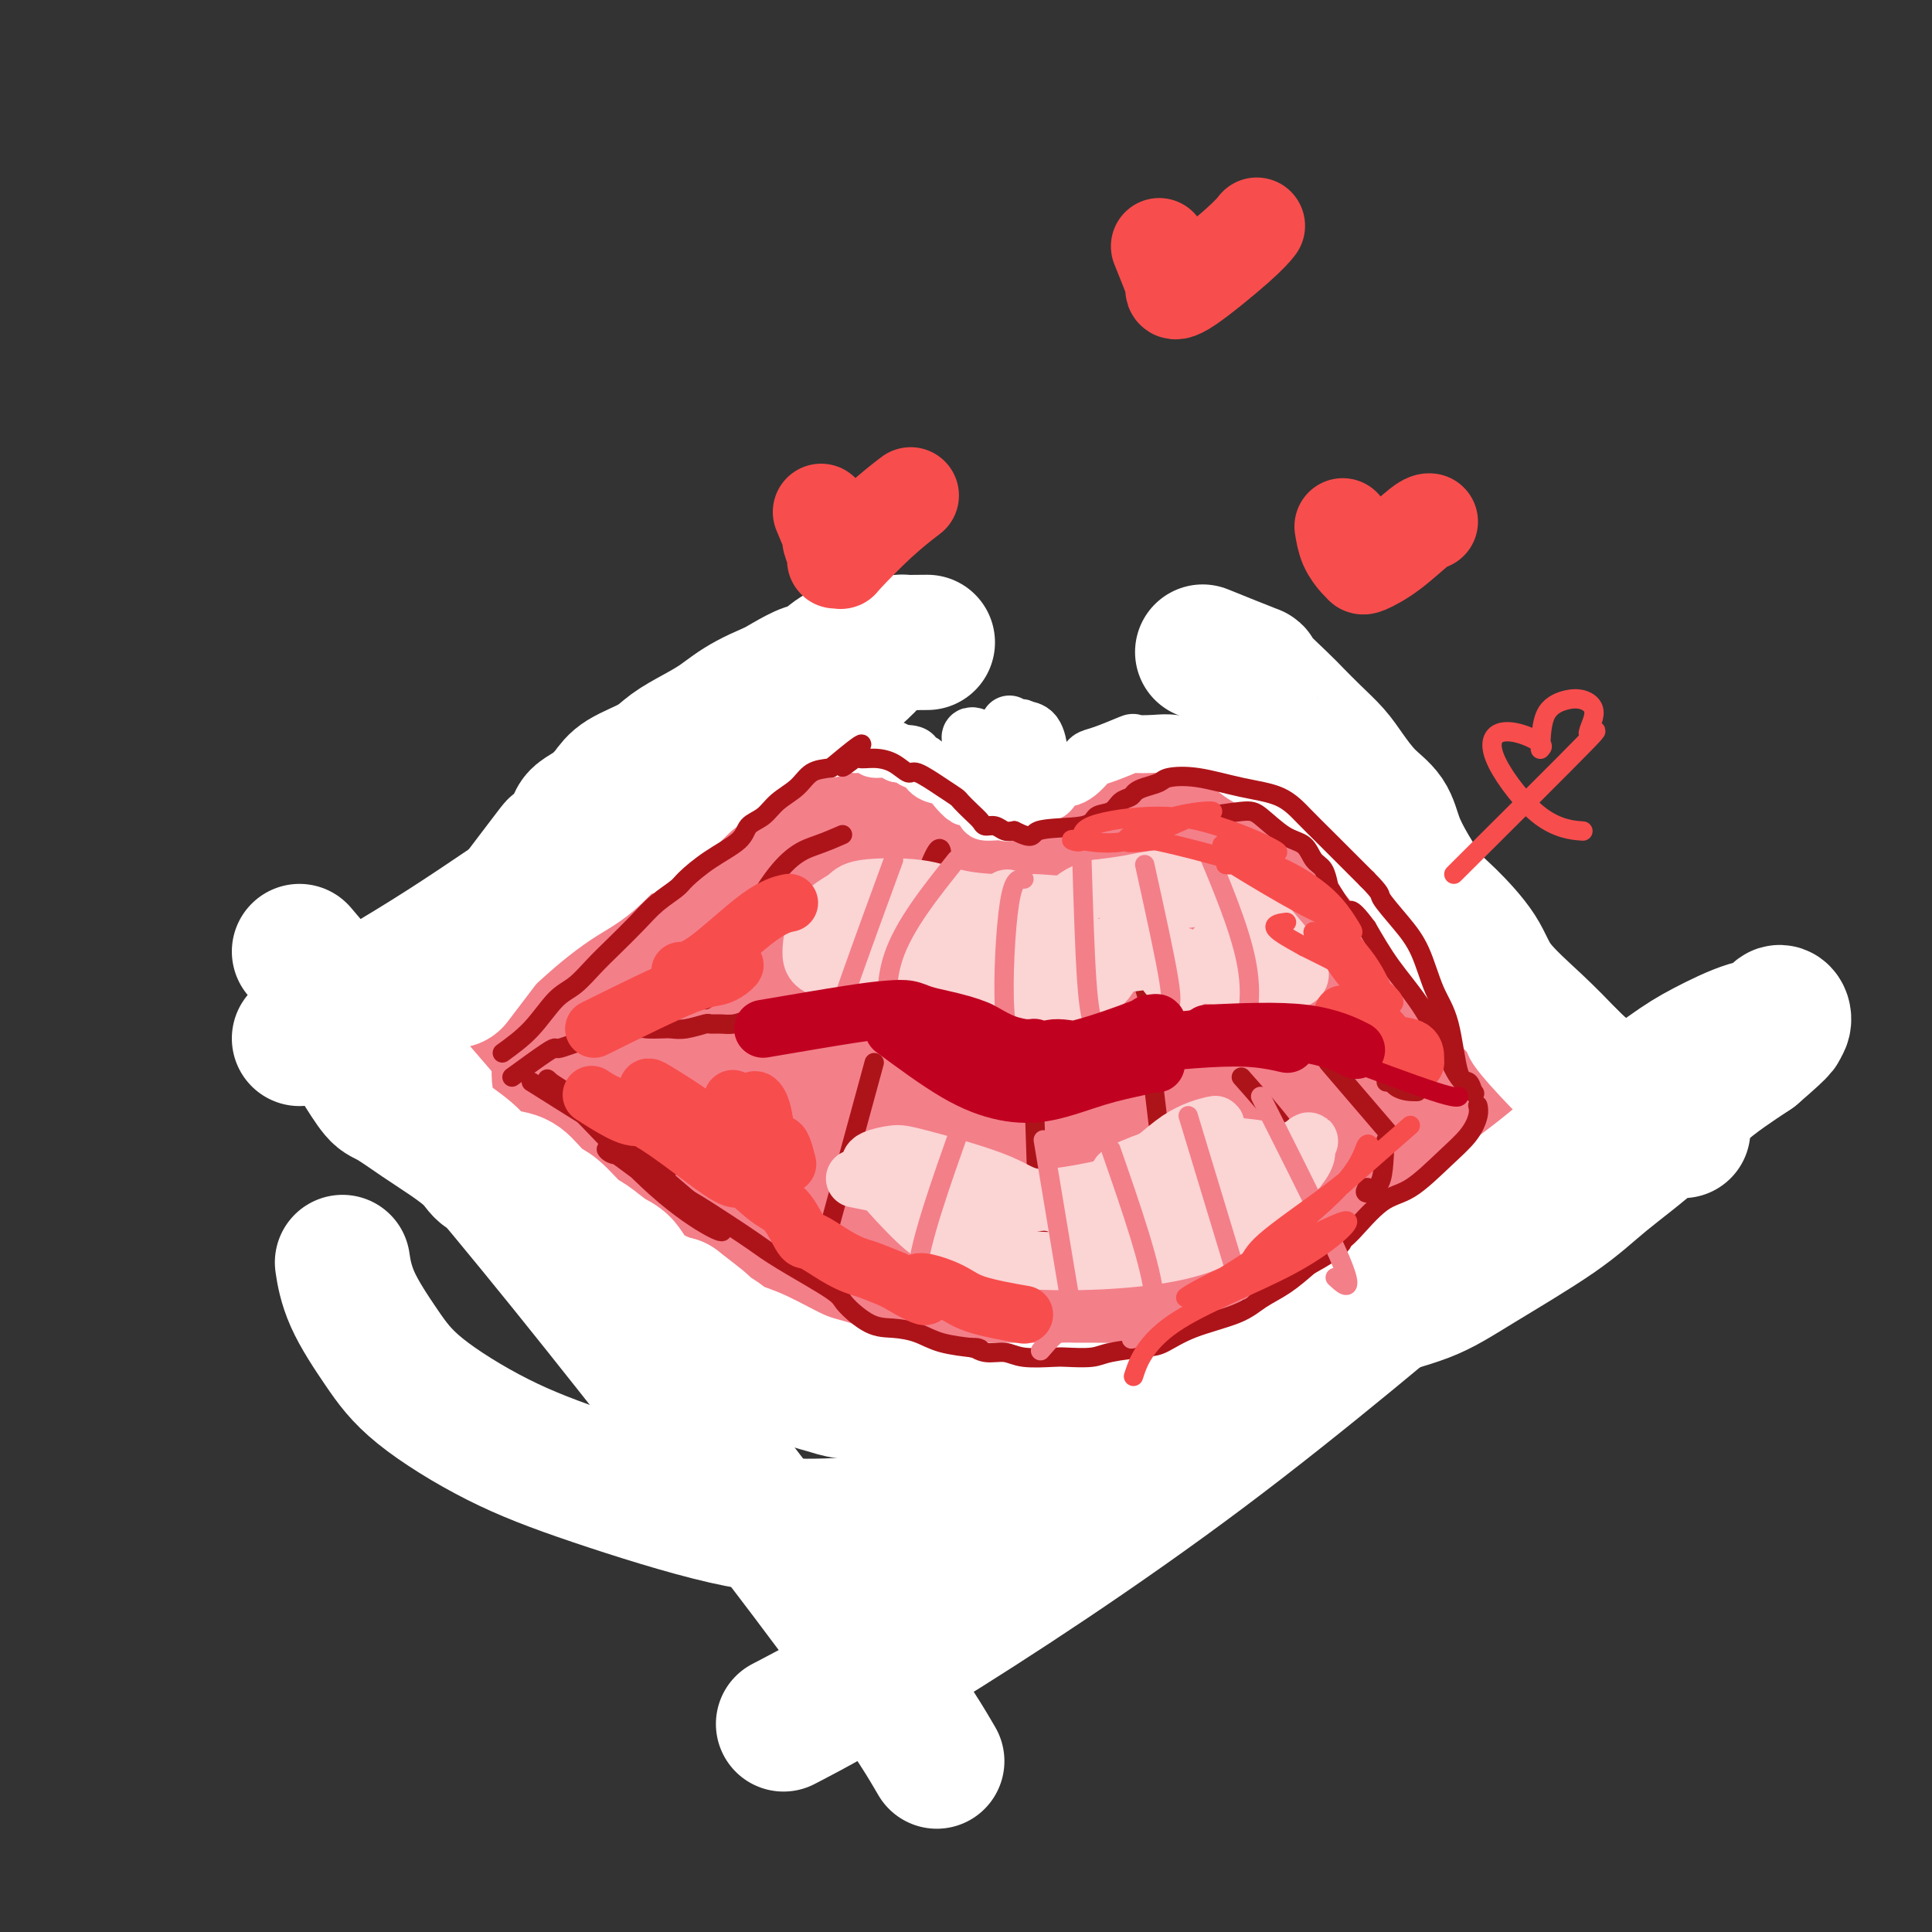<svg viewBox='0 0 400 400' version='1.1' xmlns='http://www.w3.org/2000/svg' xmlns:xlink='http://www.w3.org/1999/xlink'><rect x="0" y="0" width="400" height="400" fill="#333333" stroke="none"/><g fill='none' stroke='rgb(243,127,137)' stroke-width='28' stroke-linecap='round' stroke-linejoin='round'><path d='M103,210c4.076,-2.213 8.151,-4.426 12,-7c3.849,-2.574 7.470,-5.510 11,-8c3.530,-2.490 6.968,-4.534 10,-6c3.032,-1.466 5.657,-2.353 9,-4c3.343,-1.647 7.404,-4.053 11,-6c3.596,-1.947 6.727,-3.436 10,-5c3.273,-1.564 6.690,-3.205 9,-4c2.310,-0.795 3.515,-0.746 5,-1c1.485,-0.254 3.251,-0.811 4,-1c0.749,-0.189 0.480,-0.008 1,0c0.520,0.008 1.827,-0.155 3,0c1.173,0.155 2.212,0.630 3,1c0.788,0.370 1.325,0.635 2,1c0.675,0.365 1.490,0.829 2,1c0.510,0.171 0.717,0.049 1,0c0.283,-0.049 0.641,-0.024 1,0'/><path d='M197,171c1.341,0.639 0.194,0.737 0,1c-0.194,0.263 0.564,0.693 1,1c0.436,0.307 0.550,0.492 1,1c0.450,0.508 1.237,1.338 2,2c0.763,0.662 1.500,1.154 2,2c0.500,0.846 0.761,2.045 1,3c0.239,0.955 0.456,1.667 1,2c0.544,0.333 1.414,0.286 2,1c0.586,0.714 0.886,2.189 1,3c0.114,0.811 0.041,0.960 0,1c-0.041,0.040 -0.049,-0.028 0,0c0.049,0.028 0.157,0.151 1,0c0.843,-0.151 2.422,-0.575 4,-1'/><path d='M213,187c1.486,-0.561 2.700,-1.964 4,-3c1.300,-1.036 2.686,-1.706 4,-2c1.314,-0.294 2.557,-0.212 4,-1c1.443,-0.788 3.085,-2.447 4,-3c0.915,-0.553 1.104,-0.001 2,0c0.896,0.001 2.499,-0.550 4,-1c1.501,-0.450 2.901,-0.801 4,-1c1.099,-0.199 1.898,-0.247 4,0c2.102,0.247 5.506,0.789 8,1c2.494,0.211 4.077,0.090 6,1c1.923,0.910 4.187,2.851 6,4c1.813,1.149 3.176,1.507 5,3c1.824,1.493 4.107,4.122 6,6c1.893,1.878 3.394,3.006 5,5c1.606,1.994 3.316,4.856 5,7c1.684,2.144 3.342,3.572 5,5'/><path d='M289,208c5.356,5.378 2.746,3.824 3,5c0.254,1.176 3.374,5.082 5,7c1.626,1.918 1.760,1.846 2,2c0.240,0.154 0.586,0.532 1,1c0.414,0.468 0.894,1.026 1,1c0.106,-0.026 -0.164,-0.637 -1,-1c-0.836,-0.363 -2.238,-0.478 -4,-1c-1.762,-0.522 -3.885,-1.452 -6,-2c-2.115,-0.548 -4.220,-0.714 -7,-1c-2.780,-0.286 -6.233,-0.693 -9,-1c-2.767,-0.307 -4.849,-0.516 -8,-1c-3.151,-0.484 -7.370,-1.243 -11,-2c-3.630,-0.757 -6.670,-1.511 -11,-2c-4.330,-0.489 -9.952,-0.711 -14,-1c-4.048,-0.289 -6.524,-0.644 -9,-1'/><path d='M221,211c-14.874,-2.246 -12.059,-1.362 -13,-1c-0.941,0.362 -5.638,0.202 -10,0c-4.362,-0.202 -8.389,-0.448 -14,0c-5.611,0.448 -12.807,1.588 -18,2c-5.193,0.412 -8.382,0.094 -14,1c-5.618,0.906 -13.666,3.035 -19,4c-5.334,0.965 -7.955,0.766 -10,1c-2.045,0.234 -3.514,0.902 -4,1c-0.486,0.098 0.010,-0.372 0,-1c-0.010,-0.628 -0.525,-1.413 1,-3c1.525,-1.587 5.090,-3.976 9,-6c3.910,-2.024 8.164,-3.683 12,-5c3.836,-1.317 7.255,-2.291 11,-3c3.745,-0.709 7.816,-1.152 13,-2c5.184,-0.848 11.481,-2.099 16,-3c4.519,-0.901 7.259,-1.450 10,-2'/><path d='M191,194c9.710,-1.531 8.986,-0.360 10,0c1.014,0.360 3.766,-0.091 7,0c3.234,0.091 6.951,0.722 10,1c3.049,0.278 5.430,0.201 8,1c2.570,0.799 5.329,2.475 9,4c3.671,1.525 8.253,2.901 12,4c3.747,1.099 6.660,1.922 9,3c2.340,1.078 4.109,2.412 5,3c0.891,0.588 0.906,0.432 1,0c0.094,-0.432 0.269,-1.139 -1,-2c-1.269,-0.861 -3.980,-1.875 -8,-4c-4.020,-2.125 -9.348,-5.362 -15,-7c-5.652,-1.638 -11.628,-1.676 -18,-2c-6.372,-0.324 -13.139,-0.933 -22,-1c-8.861,-0.067 -19.818,0.410 -29,2c-9.182,1.590 -16.591,4.295 -24,7'/><path d='M145,203c-6.840,1.857 -11.939,3.001 -16,4c-4.061,0.999 -7.085,1.853 -10,3c-2.915,1.147 -5.720,2.586 -7,3c-1.280,0.414 -1.034,-0.198 -2,0c-0.966,0.198 -3.145,1.205 -4,2c-0.855,0.795 -0.385,1.377 -1,2c-0.615,0.623 -2.314,1.285 -4,2c-1.686,0.715 -3.361,1.481 -4,2c-0.639,0.519 -0.244,0.791 0,1c0.244,0.209 0.338,0.354 1,1c0.662,0.646 1.893,1.792 3,3c1.107,1.208 2.091,2.478 4,4c1.909,1.522 4.745,3.294 7,5c2.255,1.706 3.930,3.344 7,5c3.070,1.656 7.535,3.328 12,5'/><path d='M131,245c4.896,2.314 11.135,5.600 16,8c4.865,2.400 8.357,3.915 15,6c6.643,2.085 16.436,4.739 24,6c7.564,1.261 12.897,1.129 23,1c10.103,-0.129 24.975,-0.256 37,-2c12.025,-1.744 21.203,-5.105 30,-9c8.797,-3.895 17.211,-8.325 21,-10c3.789,-1.675 2.951,-0.596 2,-1c-0.951,-0.404 -2.015,-2.292 -9,-3c-6.985,-0.708 -19.892,-0.237 -30,0c-10.108,0.237 -17.419,0.239 -30,0c-12.581,-0.239 -30.432,-0.719 -43,-2c-12.568,-1.281 -19.853,-3.364 -28,-6c-8.147,-2.636 -17.155,-5.825 -22,-7c-4.845,-1.175 -5.527,-0.336 -5,0c0.527,0.336 2.264,0.168 4,0'/><path d='M136,226c3.564,0.734 10.474,2.570 19,4c8.526,1.430 18.669,2.455 33,3c14.331,0.545 32.849,0.609 45,0c12.151,-0.609 17.936,-1.893 21,-2c3.064,-0.107 3.409,0.962 0,0c-3.409,-0.962 -10.570,-3.957 -19,-5c-8.430,-1.043 -18.128,-0.136 -27,0c-8.872,0.136 -16.918,-0.501 -23,-1c-6.082,-0.499 -10.201,-0.861 -12,-1c-1.799,-0.139 -1.280,-0.055 -1,0c0.280,0.055 0.321,0.081 0,0c-0.321,-0.081 -1.004,-0.269 -4,0c-2.996,0.269 -8.307,0.996 -12,2c-3.693,1.004 -5.770,2.287 -8,3c-2.230,0.713 -4.615,0.857 -7,1'/><path d='M141,230c-5.722,0.940 -4.025,0.290 -5,0c-0.975,-0.290 -4.620,-0.220 -7,0c-2.380,0.220 -3.493,0.591 -5,0c-1.507,-0.591 -3.407,-2.144 -5,-3c-1.593,-0.856 -2.879,-1.014 -4,-1c-1.121,0.014 -2.077,0.199 -3,0c-0.923,-0.199 -1.814,-0.781 -2,-1c-0.186,-0.219 0.333,-0.073 0,0c-0.333,0.073 -1.518,0.074 -2,0c-0.482,-0.074 -0.262,-0.223 0,1c0.262,1.223 0.566,3.817 2,7c1.434,3.183 3.997,6.955 6,10c2.003,3.045 3.444,5.363 7,8c3.556,2.637 9.227,5.595 13,8c3.773,2.405 5.650,4.259 10,6c4.350,1.741 11.175,3.371 18,5'/><path d='M164,270c6.075,1.242 12.264,1.849 18,2c5.736,0.151 11.019,-0.152 16,0c4.981,0.152 9.659,0.761 16,0c6.341,-0.761 14.343,-2.890 20,-4c5.657,-1.110 8.968,-1.201 13,-2c4.032,-0.799 8.783,-2.304 14,-4c5.217,-1.696 10.898,-3.581 15,-6c4.102,-2.419 6.626,-5.371 9,-7c2.374,-1.629 4.599,-1.936 6,-3c1.401,-1.064 1.979,-2.884 3,-4c1.021,-1.116 2.486,-1.528 3,-2c0.514,-0.472 0.076,-1.003 1,-2c0.924,-0.997 3.210,-2.461 3,-3c-0.210,-0.539 -2.917,-0.154 -4,0c-1.083,0.154 -0.541,0.077 0,0'/></g>
<g fill='none' stroke='rgb(255,255,255)' stroke-width='28' stroke-linecap='round' stroke-linejoin='round'><path d='M351,227c-13.712,8.612 -27.425,17.223 -34,21c-6.575,3.777 -6.013,2.719 -16,11c-9.987,8.281 -30.522,25.900 -52,42c-21.478,16.100 -43.898,30.681 -59,40c-15.102,9.319 -22.886,13.377 -26,15c-3.114,1.623 -1.557,0.812 0,0'/><path d='M62,197c4.955,5.844 9.911,11.687 18,21c8.089,9.313 19.313,22.094 37,44c17.687,21.906 41.839,52.936 56,72c14.161,19.064 18.332,26.161 20,29c1.668,2.839 0.834,1.419 0,0'/><path d='M62,215c1.000,-0.966 2.001,-1.933 7,-5c4.999,-3.067 13.998,-8.235 23,-14c9.002,-5.765 18.008,-12.126 27,-18c8.992,-5.874 17.972,-11.259 27,-17c9.028,-5.741 18.106,-11.837 24,-16c5.894,-4.163 8.605,-6.394 10,-8c1.395,-1.606 1.473,-2.586 1,-2c-0.473,0.586 -1.499,2.740 -3,4c-1.501,1.260 -3.479,1.627 -5,2c-1.521,0.373 -2.587,0.752 -4,1c-1.413,0.248 -3.172,0.365 -5,1c-1.828,0.635 -3.723,1.786 -6,3c-2.277,1.214 -4.936,2.490 -6,3c-1.064,0.510 -0.532,0.255 0,0'/></g>
<g fill='none' stroke='rgb(243,127,137)' stroke-width='28' stroke-linecap='round' stroke-linejoin='round'><path d='M119,217c-1.939,1.781 -3.879,3.562 -3,7c0.879,3.438 4.575,8.534 7,12c2.425,3.466 3.579,5.303 6,8c2.421,2.697 6.110,6.253 9,9c2.890,2.747 4.983,4.684 7,6c2.017,1.316 3.960,2.009 7,3c3.040,0.991 7.178,2.279 11,3c3.822,0.721 7.330,0.874 11,1c3.670,0.126 7.504,0.226 11,0c3.496,-0.226 6.656,-0.776 10,-1c3.344,-0.224 6.873,-0.120 10,0c3.127,0.120 5.852,0.256 8,0c2.148,-0.256 3.720,-0.904 6,-1c2.280,-0.096 5.268,0.359 7,0c1.732,-0.359 2.209,-1.531 4,-2c1.791,-0.469 4.895,-0.234 8,0'/><path d='M238,262c10.866,-1.181 6.030,-2.134 6,-3c-0.030,-0.866 4.745,-1.645 8,-2c3.255,-0.355 4.992,-0.288 7,-1c2.008,-0.712 4.289,-2.205 7,-4c2.711,-1.795 5.852,-3.894 9,-6c3.148,-2.106 6.304,-4.220 8,-6c1.696,-1.780 1.932,-3.227 2,-4c0.068,-0.773 -0.033,-0.872 -1,0c-0.967,0.872 -2.801,2.714 -6,5c-3.199,2.286 -7.765,5.017 -12,8c-4.235,2.983 -8.141,6.218 -12,8c-3.859,1.782 -7.672,2.110 -11,2c-3.328,-0.110 -6.170,-0.658 -9,-2c-2.830,-1.342 -5.646,-3.477 -8,-6c-2.354,-2.523 -4.244,-5.435 -7,-9c-2.756,-3.565 -6.378,-7.782 -10,-12'/><path d='M209,230c-3.185,-5.276 -2.646,-7.966 -3,-11c-0.354,-3.034 -1.599,-6.412 -2,-9c-0.401,-2.588 0.043,-4.387 0,-7c-0.043,-2.613 -0.574,-6.040 -1,-9c-0.426,-2.960 -0.748,-5.454 -1,-7c-0.252,-1.546 -0.432,-2.144 -1,-3c-0.568,-0.856 -1.522,-1.971 -2,-3c-0.478,-1.029 -0.480,-1.971 -1,-3c-0.520,-1.029 -1.558,-2.144 -2,-3c-0.442,-0.856 -0.287,-1.452 -1,-2c-0.713,-0.548 -2.296,-1.048 -4,-2c-1.704,-0.952 -3.531,-2.357 -5,-3c-1.469,-0.643 -2.579,-0.523 -4,-1c-1.421,-0.477 -3.152,-1.552 -5,-2c-1.848,-0.448 -3.814,-0.271 -6,0c-2.186,0.271 -4.593,0.635 -7,1'/><path d='M164,166c-3.619,0.814 -6.166,2.349 -9,4c-2.834,1.651 -5.955,3.419 -9,6c-3.045,2.581 -6.014,5.976 -10,11c-3.986,5.024 -8.988,11.678 -12,17c-3.012,5.322 -4.035,9.313 -5,12c-0.965,2.687 -1.872,4.069 -2,4c-0.128,-0.069 0.523,-1.590 2,-3c1.477,-1.410 3.780,-2.710 8,-4c4.220,-1.290 10.356,-2.570 16,-4c5.644,-1.430 10.794,-3.010 16,-4c5.206,-0.990 10.467,-1.390 16,-2c5.533,-0.610 11.339,-1.432 16,-2c4.661,-0.568 8.178,-0.884 10,-1c1.822,-0.116 1.949,-0.033 2,0c0.051,0.033 0.025,0.017 0,0'/><path d='M203,200c6.919,-1.089 2.217,-1.313 1,-2c-1.217,-0.687 1.052,-1.839 3,-4c1.948,-2.161 3.576,-5.331 5,-7c1.424,-1.669 2.645,-1.837 4,-3c1.355,-1.163 2.843,-3.322 4,-5c1.157,-1.678 1.981,-2.874 3,-4c1.019,-1.126 2.232,-2.180 3,-3c0.768,-0.820 1.091,-1.406 2,-2c0.909,-0.594 2.405,-1.196 4,-2c1.595,-0.804 3.289,-1.809 5,-2c1.711,-0.191 3.440,0.433 6,2c2.560,1.567 5.951,4.077 9,6c3.049,1.923 5.755,3.258 10,8c4.245,4.742 10.027,12.892 14,18c3.973,5.108 6.135,7.174 7,8c0.865,0.826 0.432,0.413 0,0'/></g>
<g fill='none' stroke='rgb(255,255,255)' stroke-width='28' stroke-linecap='round' stroke-linejoin='round'><path d='M192,133c-3.618,0.038 -7.237,0.075 -9,0c-1.763,-0.075 -1.672,-0.263 -3,0c-1.328,0.263 -4.075,0.976 -6,2c-1.925,1.024 -3.028,2.358 -4,3c-0.972,0.642 -1.811,0.592 -3,1c-1.189,0.408 -2.726,1.275 -4,2c-1.274,0.725 -2.284,1.310 -3,2c-0.716,0.690 -1.136,1.486 -2,2c-0.864,0.514 -2.170,0.747 -3,1c-0.830,0.253 -1.183,0.527 -2,1c-0.817,0.473 -2.098,1.144 -3,2c-0.902,0.856 -1.427,1.898 -2,3c-0.573,1.102 -1.195,2.265 -2,3c-0.805,0.735 -1.793,1.042 -3,2c-1.207,0.958 -2.633,2.566 -4,4c-1.367,1.434 -2.676,2.696 -4,4c-1.324,1.304 -2.662,2.652 -4,4'/><path d='M131,169c-3.615,3.745 -3.153,3.108 -4,4c-0.847,0.892 -3.003,3.314 -5,5c-1.997,1.686 -3.836,2.635 -6,4c-2.164,1.365 -4.655,3.148 -7,5c-2.345,1.852 -4.546,3.775 -7,6c-2.454,2.225 -5.163,4.751 -9,7c-3.837,2.249 -8.802,4.221 -13,6c-4.198,1.779 -7.628,3.365 -9,4c-1.372,0.635 -0.686,0.317 0,0'/><path d='M249,135c4.247,1.712 8.495,3.423 10,4c1.505,0.577 0.269,0.019 1,1c0.731,0.981 3.430,3.499 5,5c1.570,1.501 2.012,1.983 3,3c0.988,1.017 2.523,2.567 4,4c1.477,1.433 2.895,2.748 4,4c1.105,1.252 1.898,2.440 3,4c1.102,1.560 2.514,3.492 4,5c1.486,1.508 3.045,2.592 4,4c0.955,1.408 1.306,3.141 2,5c0.694,1.859 1.732,3.845 3,6c1.268,2.155 2.767,4.479 4,6c1.233,1.521 2.201,2.239 4,4c1.799,1.761 4.431,4.565 6,7c1.569,2.435 2.076,4.502 4,7c1.924,2.498 5.264,5.428 8,8c2.736,2.572 4.868,4.786 7,7'/><path d='M325,219c6.036,5.988 6.625,4.458 10,6c3.375,1.542 9.536,6.155 12,8c2.464,1.845 1.232,0.923 0,0'/><path d='M74,220c1.494,2.405 2.988,4.811 4,6c1.012,1.189 1.542,1.163 3,2c1.458,0.837 3.843,2.538 6,4c2.157,1.462 4.086,2.684 6,4c1.914,1.316 3.815,2.727 5,4c1.185,1.273 1.656,2.408 3,3c1.344,0.592 3.560,0.642 5,1c1.440,0.358 2.103,1.025 3,2c0.897,0.975 2.029,2.257 3,3c0.971,0.743 1.783,0.946 3,2c1.217,1.054 2.841,2.960 4,4c1.159,1.040 1.854,1.213 3,2c1.146,0.787 2.744,2.186 4,3c1.256,0.814 2.172,1.043 3,2c0.828,0.957 1.569,2.642 3,4c1.431,1.358 3.552,2.388 5,3c1.448,0.612 2.224,0.806 3,1'/><path d='M140,270c10.460,8.031 3.610,3.108 2,2c-1.610,-1.108 2.021,1.597 4,3c1.979,1.403 2.308,1.503 3,2c0.692,0.497 1.747,1.391 3,2c1.253,0.609 2.703,0.935 5,2c2.297,1.065 5.441,2.871 8,4c2.559,1.129 4.533,1.581 6,2c1.467,0.419 2.426,0.806 4,1c1.574,0.194 3.764,0.196 6,1c2.236,0.804 4.518,2.412 7,3c2.482,0.588 5.165,0.158 7,0c1.835,-0.158 2.822,-0.042 5,0c2.178,0.042 5.548,0.011 8,0c2.452,-0.011 3.986,-0.003 6,0c2.014,0.003 4.507,0.002 7,0'/><path d='M221,292c6.194,-0.004 5.180,-0.013 6,0c0.820,0.013 3.473,0.047 6,0c2.527,-0.047 4.928,-0.175 7,-1c2.072,-0.825 3.815,-2.347 6,-3c2.185,-0.653 4.812,-0.436 7,-1c2.188,-0.564 3.937,-1.910 6,-3c2.063,-1.090 4.439,-1.924 7,-3c2.561,-1.076 5.306,-2.393 8,-4c2.694,-1.607 5.338,-3.504 9,-5c3.662,-1.496 8.343,-2.592 12,-4c3.657,-1.408 6.290,-3.129 11,-6c4.710,-2.871 11.497,-6.891 16,-10c4.503,-3.109 6.722,-5.308 10,-8c3.278,-2.692 7.613,-5.879 11,-9c3.387,-3.121 5.825,-6.178 9,-9c3.175,-2.822 7.088,-5.411 11,-8'/><path d='M363,218c7.419,-6.362 5.465,-5.266 5,-5c-0.465,0.266 0.558,-0.296 1,-1c0.442,-0.704 0.304,-1.550 0,-2c-0.304,-0.450 -0.773,-0.506 -1,0c-0.227,0.506 -0.212,1.573 -1,2c-0.788,0.427 -2.378,0.214 -5,1c-2.622,0.786 -6.277,2.569 -9,4c-2.723,1.431 -4.513,2.508 -8,5c-3.487,2.492 -8.672,6.397 -13,10c-4.328,3.603 -7.801,6.903 -13,11c-5.199,4.097 -12.125,8.991 -18,13c-5.875,4.009 -10.699,7.132 -15,10c-4.301,2.868 -8.081,5.480 -13,9c-4.919,3.520 -10.978,7.948 -16,11c-5.022,3.052 -9.006,4.729 -14,7c-4.994,2.271 -10.997,5.135 -17,8'/><path d='M226,301c-7.624,3.576 -11.185,5.014 -17,7c-5.815,1.986 -13.884,4.518 -21,6c-7.116,1.482 -13.280,1.915 -19,2c-5.720,0.085 -10.996,-0.177 -19,-2c-8.004,-1.823 -18.736,-5.205 -27,-8c-8.264,-2.795 -14.060,-5.002 -20,-8c-5.940,-2.998 -12.022,-6.787 -16,-10c-3.978,-3.213 -5.850,-5.851 -8,-9c-2.150,-3.149 -4.579,-6.809 -6,-10c-1.421,-3.191 -1.835,-5.912 -2,-7c-0.165,-1.088 -0.083,-0.544 0,0'/><path d='M94,203c7.888,-10.380 15.775,-20.759 19,-25c3.225,-4.241 1.787,-2.343 2,-2c0.213,0.343 2.077,-0.870 3,-2c0.923,-1.130 0.905,-2.179 1,-3c0.095,-0.821 0.304,-1.416 1,-2c0.696,-0.584 1.878,-1.156 3,-2c1.122,-0.844 2.182,-1.958 3,-3c0.818,-1.042 1.393,-2.010 3,-3c1.607,-0.990 4.245,-2.000 6,-3c1.755,-1.000 2.625,-1.990 4,-3c1.375,-1.010 3.254,-2.040 5,-3c1.746,-0.960 3.361,-1.852 5,-3c1.639,-1.148 3.304,-2.554 6,-4c2.696,-1.446 6.424,-2.934 9,-4c2.576,-1.066 4.001,-1.710 7,-3c2.999,-1.290 7.571,-3.226 10,-4c2.429,-0.774 2.714,-0.387 3,0'/><path d='M184,134c4.833,-1.833 2.417,-0.917 0,0'/></g>
<g fill='none' stroke='rgb(255,255,255)' stroke-width='12' stroke-linecap='round' stroke-linejoin='round'><path d='M135,179c1.962,-1.513 3.924,-3.027 6,-5c2.076,-1.973 4.265,-4.406 6,-6c1.735,-1.594 3.017,-2.351 4,-3c0.983,-0.649 1.669,-1.192 3,-2c1.331,-0.808 3.309,-1.881 5,-3c1.691,-1.119 3.096,-2.285 4,-3c0.904,-0.715 1.306,-0.980 2,-1c0.694,-0.020 1.678,0.205 2,0c0.322,-0.205 -0.018,-0.839 1,-1c1.018,-0.161 3.395,0.152 4,0c0.605,-0.152 -0.562,-0.769 0,-1c0.562,-0.231 2.854,-0.077 4,0c1.146,0.077 1.147,0.076 2,0c0.853,-0.076 2.559,-0.227 3,0c0.441,0.227 -0.381,0.830 0,1c0.381,0.170 1.966,-0.094 3,0c1.034,0.094 1.517,0.547 2,1'/><path d='M186,156c4.137,0.041 2.981,0.643 3,1c0.019,0.357 1.214,0.468 2,1c0.786,0.532 1.164,1.486 2,2c0.836,0.514 2.131,0.589 3,1c0.869,0.411 1.314,1.157 2,2c0.686,0.843 1.615,1.781 2,2c0.385,0.219 0.226,-0.282 1,0c0.774,0.282 2.482,1.345 3,2c0.518,0.655 -0.152,0.901 0,1c0.152,0.099 1.128,0.052 2,0c0.872,-0.052 1.642,-0.107 2,0c0.358,0.107 0.306,0.377 1,0c0.694,-0.377 2.134,-1.400 3,-2c0.866,-0.600 1.156,-0.777 2,-1c0.844,-0.223 2.241,-0.492 3,-1c0.759,-0.508 0.879,-1.254 1,-2'/><path d='M218,162c2.135,-1.123 2.473,-0.930 3,-1c0.527,-0.070 1.242,-0.405 2,-1c0.758,-0.595 1.559,-1.452 2,-2c0.441,-0.548 0.523,-0.788 1,-1c0.477,-0.212 1.350,-0.398 3,-1c1.650,-0.602 4.076,-1.622 5,-2c0.924,-0.378 0.346,-0.115 1,0c0.654,0.115 2.540,0.082 4,0c1.460,-0.082 2.495,-0.213 4,0c1.505,0.213 3.479,0.770 5,1c1.521,0.230 2.591,0.133 4,1c1.409,0.867 3.159,2.699 5,4c1.841,1.301 3.772,2.070 6,3c2.228,0.930 4.754,2.020 7,4c2.246,1.980 4.213,4.852 6,7c1.787,2.148 3.393,3.574 5,5'/><path d='M281,179c2.832,3.139 4.413,4.985 6,7c1.587,2.015 3.179,4.198 5,7c1.821,2.802 3.871,6.224 7,10c3.129,3.776 7.339,7.905 9,10c1.661,2.095 0.775,2.157 2,4c1.225,1.843 4.562,5.467 7,8c2.438,2.533 3.976,3.974 6,5c2.024,1.026 4.532,1.636 6,2c1.468,0.364 1.895,0.483 1,0c-0.895,-0.483 -3.113,-1.566 -4,-2c-0.887,-0.434 -0.444,-0.217 0,0'/><path d='M209,150c1.076,4.672 2.152,9.343 3,11c0.848,1.657 1.468,0.298 2,-1c0.532,-1.298 0.976,-2.535 1,-4c0.024,-1.465 -0.371,-3.160 -1,-4c-0.629,-0.840 -1.493,-0.827 -2,-1c-0.507,-0.173 -0.657,-0.532 -1,0c-0.343,0.532 -0.879,1.954 -1,3c-0.121,1.046 0.172,1.716 0,2c-0.172,0.284 -0.809,0.182 -1,0c-0.191,-0.182 0.065,-0.444 -1,-1c-1.065,-0.556 -3.450,-1.407 -5,-2c-1.550,-0.593 -2.263,-0.929 -2,0c0.263,0.929 1.504,3.123 2,4c0.496,0.877 0.248,0.439 0,0'/></g>
<g fill='none' stroke='rgb(173,20,25)' stroke-width='4' stroke-linecap='round' stroke-linejoin='round'><path d='M106,223c2.744,-1.993 5.487,-3.987 7,-5c1.513,-1.013 1.794,-1.046 2,-1c0.206,0.046 0.335,0.171 1,0c0.665,-0.171 1.866,-0.638 3,-1c1.134,-0.362 2.200,-0.619 3,-1c0.800,-0.381 1.335,-0.887 2,-1c0.665,-0.113 1.462,0.166 3,0c1.538,-0.166 3.817,-0.775 5,-1c1.183,-0.225 1.270,-0.064 2,0c0.730,0.064 2.103,0.031 3,0c0.897,-0.031 1.317,-0.061 2,0c0.683,0.061 1.628,0.213 3,0c1.372,-0.213 3.172,-0.792 4,-1c0.828,-0.208 0.686,-0.045 1,0c0.314,0.045 1.085,-0.026 2,0c0.915,0.026 1.976,0.150 3,0c1.024,-0.150 2.012,-0.575 3,-1'/><path d='M155,211c5.566,-0.619 2.982,-0.167 3,0c0.018,0.167 2.638,0.047 4,0c1.362,-0.047 1.466,-0.023 2,0c0.534,0.023 1.498,0.043 3,0c1.502,-0.043 3.542,-0.149 5,0c1.458,0.149 2.333,0.555 3,1c0.667,0.445 1.125,0.930 2,1c0.875,0.070 2.167,-0.274 3,0c0.833,0.274 1.208,1.168 2,2c0.792,0.832 2.002,1.603 3,2c0.998,0.397 1.786,0.422 3,1c1.214,0.578 2.856,1.710 4,2c1.144,0.290 1.791,-0.263 3,0c1.209,0.263 2.979,1.340 4,2c1.021,0.660 1.292,0.903 2,1c0.708,0.097 1.854,0.049 3,0'/><path d='M204,223c5.603,2.022 3.609,1.079 4,1c0.391,-0.079 3.165,0.708 5,1c1.835,0.292 2.731,0.089 4,0c1.269,-0.089 2.910,-0.065 4,0c1.090,0.065 1.628,0.172 3,0c1.372,-0.172 3.577,-0.624 5,-1c1.423,-0.376 2.063,-0.678 3,-1c0.937,-0.322 2.172,-0.665 3,-1c0.828,-0.335 1.250,-0.663 2,-1c0.750,-0.337 1.828,-0.682 3,-1c1.172,-0.318 2.438,-0.607 3,-1c0.562,-0.393 0.421,-0.890 1,-1c0.579,-0.110 1.877,0.166 3,0c1.123,-0.166 2.072,-0.776 3,-1c0.928,-0.224 1.837,-0.064 3,0c1.163,0.064 2.582,0.032 4,0'/><path d='M257,217c5.637,-1.446 3.231,-1.060 3,-1c-0.231,0.060 1.713,-0.204 3,0c1.287,0.204 1.916,0.878 3,1c1.084,0.122 2.624,-0.307 4,0c1.376,0.307 2.590,1.350 5,2c2.410,0.650 6.016,0.906 8,1c1.984,0.094 2.346,0.025 3,1c0.654,0.975 1.599,2.993 3,4c1.401,1.007 3.257,1.002 4,1c0.743,-0.002 0.371,-0.001 0,0'/><path d='M287,224c0.000,0.000 0.000,0.000 0,0c0.000,0.000 0.000,0.000 0,0'/><path d='M110,224c10.670,6.710 21.340,13.420 26,16c4.660,2.580 3.309,1.028 2,0c-1.309,-1.028 -2.576,-1.534 -5,-3c-2.424,-1.466 -6.004,-3.891 -9,-6c-2.996,-2.109 -5.409,-3.901 -7,-5c-1.591,-1.099 -2.361,-1.507 -3,-2c-0.639,-0.493 -1.146,-1.073 0,0c1.146,1.073 3.945,3.799 8,8c4.055,4.201 9.366,9.878 14,14c4.634,4.122 8.592,6.690 11,8c2.408,1.310 3.267,1.363 2,0c-1.267,-1.363 -4.660,-4.141 -8,-7c-3.340,-2.859 -6.627,-5.797 -9,-7c-2.373,-1.203 -3.831,-0.670 -5,-1c-1.169,-0.330 -2.048,-1.523 -1,-1c1.048,0.523 4.024,2.761 7,5'/><path d='M133,243c2.564,1.502 5.973,3.256 9,5c3.027,1.744 5.672,3.476 8,5c2.328,1.524 4.337,2.839 6,4c1.663,1.161 2.978,2.167 6,4c3.022,1.833 7.750,4.493 10,6c2.250,1.507 2.024,1.860 3,3c0.976,1.140 3.156,3.066 5,4c1.844,0.934 3.353,0.877 5,1c1.647,0.123 3.431,0.425 5,1c1.569,0.575 2.922,1.424 5,2c2.078,0.576 4.879,0.879 6,1c1.121,0.121 0.560,0.061 0,0'/><path d='M201,279c3.408,0.708 1.428,-0.020 1,0c-0.428,0.020 0.698,0.790 2,1c1.302,0.210 2.782,-0.139 4,0c1.218,0.139 2.174,0.766 4,1c1.826,0.234 4.523,0.073 6,0c1.477,-0.073 1.734,-0.059 3,0c1.266,0.059 3.541,0.165 5,0c1.459,-0.165 2.102,-0.599 4,-1c1.898,-0.401 5.052,-0.768 7,-1c1.948,-0.232 2.691,-0.329 4,-1c1.309,-0.671 3.185,-1.914 6,-3c2.815,-1.086 6.569,-2.013 9,-3c2.431,-0.987 3.539,-2.035 5,-3c1.461,-0.965 3.275,-1.847 5,-3c1.725,-1.153 3.363,-2.576 5,-4'/><path d='M271,262c6.802,-3.731 6.807,-4.559 7,-5c0.193,-0.441 0.572,-0.494 2,-2c1.428,-1.506 3.903,-4.465 6,-6c2.097,-1.535 3.816,-1.644 6,-3c2.184,-1.356 4.834,-3.957 7,-6c2.166,-2.043 3.849,-3.527 5,-5c1.151,-1.473 1.772,-2.935 2,-4c0.228,-1.065 0.065,-1.733 0,-2c-0.065,-0.267 -0.033,-0.134 0,0'/><path d='M104,218c2.065,-1.499 4.130,-2.997 6,-5c1.870,-2.003 3.547,-4.510 5,-6c1.453,-1.490 2.684,-1.963 4,-3c1.316,-1.037 2.717,-2.638 4,-4c1.283,-1.362 2.449,-2.485 4,-4c1.551,-1.515 3.486,-3.423 5,-5c1.514,-1.577 2.605,-2.824 4,-4c1.395,-1.176 3.093,-2.283 4,-3c0.907,-0.717 1.023,-1.045 2,-2c0.977,-0.955 2.816,-2.538 5,-4c2.184,-1.462 4.714,-2.803 6,-4c1.286,-1.197 1.330,-2.250 2,-3c0.670,-0.750 1.967,-1.195 3,-2c1.033,-0.805 1.803,-1.968 3,-3c1.197,-1.032 2.822,-1.932 4,-3c1.178,-1.068 1.908,-2.305 3,-3c1.092,-0.695 2.546,-0.847 4,-1'/><path d='M172,159c11.085,-9.293 4.797,-3.024 3,-1c-1.797,2.024 0.898,-0.196 2,-1c1.102,-0.804 0.610,-0.194 1,0c0.390,0.194 1.662,-0.030 3,0c1.338,0.030 2.744,0.312 4,1c1.256,0.688 2.363,1.780 3,2c0.637,0.220 0.803,-0.433 2,0c1.197,0.433 3.424,1.951 5,3c1.576,1.049 2.501,1.630 3,2c0.499,0.370 0.570,0.529 1,1c0.430,0.471 1.217,1.254 2,2c0.783,0.746 1.561,1.454 2,2c0.439,0.546 0.540,0.930 1,1c0.460,0.070 1.278,-0.173 2,0c0.722,0.173 1.349,0.764 2,1c0.651,0.236 1.325,0.118 2,0'/><path d='M210,172c4.491,2.196 3.219,0.687 5,0c1.781,-0.687 6.613,-0.551 9,-1c2.387,-0.449 2.327,-1.482 3,-2c0.673,-0.518 2.080,-0.520 3,-1c0.920,-0.480 1.353,-1.438 2,-2c0.647,-0.562 1.508,-0.728 2,-1c0.492,-0.272 0.617,-0.649 1,-1c0.383,-0.351 1.026,-0.676 2,-1c0.974,-0.324 2.279,-0.646 3,-1c0.721,-0.354 0.856,-0.738 2,-1c1.144,-0.262 3.296,-0.401 6,0c2.704,0.401 5.959,1.342 9,2c3.041,0.658 5.867,1.032 8,2c2.133,0.968 3.574,2.530 5,4c1.426,1.470 2.836,2.849 5,5c2.164,2.151 5.082,5.076 8,8'/><path d='M283,182c3.276,3.300 2.467,3.051 3,4c0.533,0.949 2.408,3.096 4,5c1.592,1.904 2.903,3.566 4,6c1.097,2.434 1.982,5.640 3,8c1.018,2.360 2.170,3.874 3,7c0.830,3.126 1.337,7.864 2,10c0.663,2.136 1.480,1.671 2,2c0.520,0.329 0.742,1.451 1,2c0.258,0.549 0.552,0.523 0,0c-0.552,-0.523 -1.949,-1.543 -3,-3c-1.051,-1.457 -1.756,-3.349 -3,-6c-1.244,-2.651 -3.027,-6.060 -5,-9c-1.973,-2.940 -4.135,-5.411 -6,-8c-1.865,-2.589 -3.432,-5.294 -5,-8'/><path d='M283,192c-3.986,-5.408 -3.453,-2.928 -4,-3c-0.547,-0.072 -2.176,-2.695 -3,-4c-0.824,-1.305 -0.844,-1.292 -1,-2c-0.156,-0.708 -0.447,-2.137 -1,-3c-0.553,-0.863 -1.368,-1.160 -2,-2c-0.632,-0.840 -1.081,-2.221 -2,-3c-0.919,-0.779 -2.307,-0.955 -4,-2c-1.693,-1.045 -3.691,-2.961 -5,-4c-1.309,-1.039 -1.929,-1.203 -4,-1c-2.071,0.203 -5.592,0.772 -7,1c-1.408,0.228 -0.704,0.114 0,0'/><path d='M146,207c5.048,-9.833 10.095,-19.667 14,-25c3.905,-5.333 6.667,-6.167 9,-7c2.333,-0.833 4.238,-1.667 5,-2c0.762,-0.333 0.381,-0.167 0,0'/><path d='M183,207c4.000,-12.244 8.000,-24.489 10,-29c2.000,-4.511 2.000,-1.289 2,0c0.000,1.289 0.000,0.644 0,0'/><path d='M199,218c0.511,-9.267 1.022,-18.533 2,-23c0.978,-4.467 2.422,-4.133 3,-4c0.578,0.133 0.289,0.067 0,0'/><path d='M221,223c-2.884,-2.325 -5.769,-4.651 -7,-6c-1.231,-1.349 -0.809,-1.723 -1,-4c-0.191,-2.277 -0.994,-6.457 -1,-9c-0.006,-2.543 0.786,-3.448 1,-4c0.214,-0.552 -0.149,-0.750 0,0c0.149,0.750 0.811,2.450 1,4c0.189,1.550 -0.094,2.952 1,6c1.094,3.048 3.564,7.744 5,10c1.436,2.256 1.839,2.073 2,2c0.161,-0.073 0.081,-0.037 0,0'/><path d='M236,220c0.000,0.000 0.100,0.100 0.1,0.1'/><path d='M265,216c0.423,-6.792 0.845,-13.583 1,-16c0.155,-2.417 0.042,-0.458 0,0c-0.042,0.458 -0.012,-0.583 0,-1c0.012,-0.417 0.006,-0.208 0,0'/><path d='M244,217c-2.061,-2.926 -4.121,-5.852 -5,-7c-0.879,-1.148 -0.575,-0.518 -1,-2c-0.425,-1.482 -1.578,-5.078 -2,-7c-0.422,-1.922 -0.114,-2.171 0,-2c0.114,0.171 0.032,0.763 0,1c-0.032,0.237 -0.016,0.118 0,0'/><path d='M181,220c-3.750,13.750 -7.500,27.500 -9,33c-1.500,5.500 -0.750,2.750 0,0'/><path d='M214,224c0.422,12.644 0.844,25.289 1,31c0.156,5.711 0.044,4.489 0,4c-0.044,-0.489 -0.022,-0.244 0,0'/><path d='M239,226c1.689,14.156 3.378,28.311 4,33c0.622,4.689 0.178,-0.089 0,-2c-0.178,-1.911 -0.089,-0.956 0,0'/><path d='M257,223c6.482,7.321 12.964,14.643 14,20c1.036,5.357 -3.375,8.750 -5,10c-1.625,1.250 -0.464,0.357 0,0c0.464,-0.357 0.232,-0.179 0,0'/><path d='M275,220c5.066,5.907 10.132,11.814 12,14c1.868,2.186 0.539,0.652 0,2c-0.539,1.348 -0.289,5.578 -1,8c-0.711,2.422 -2.384,3.037 -3,3c-0.616,-0.037 -0.176,-0.725 0,-1c0.176,-0.275 0.088,-0.138 0,0'/></g>
<g fill='none' stroke='rgb(251,212,212)' stroke-width='12' stroke-linecap='round' stroke-linejoin='round'><path d='M173,198c3.096,-2.279 6.191,-4.558 7,-4c0.809,0.558 -0.670,3.952 -2,6c-1.330,2.048 -2.512,2.749 0,0c2.512,-2.749 8.717,-8.947 12,-12c3.283,-3.053 3.645,-2.962 4,-3c0.355,-0.038 0.702,-0.206 1,1c0.298,1.206 0.546,3.785 0,7c-0.546,3.215 -1.885,7.066 -1,7c0.885,-0.066 3.995,-4.051 7,-7c3.005,-2.949 5.906,-4.864 7,-6c1.094,-1.136 0.381,-1.493 0,0c-0.381,1.493 -0.429,4.838 0,7c0.429,2.162 1.336,3.143 3,3c1.664,-0.143 4.085,-1.409 6,-3c1.915,-1.591 3.323,-3.505 4,-3c0.677,0.505 0.622,3.430 1,6c0.378,2.570 1.189,4.785 2,7'/><path d='M224,204c1.916,0.896 5.207,-3.365 8,-7c2.793,-3.635 5.088,-6.645 6,-7c0.912,-0.355 0.441,1.946 1,5c0.559,3.054 2.148,6.862 4,8c1.852,1.138 3.968,-0.395 6,-3c2.032,-2.605 3.980,-6.283 6,-7c2.020,-0.717 4.112,1.525 5,3c0.888,1.475 0.570,2.182 1,3c0.430,0.818 1.606,1.746 2,1c0.394,-0.746 0.007,-3.167 -1,-5c-1.007,-1.833 -2.633,-3.077 -5,-5c-2.367,-1.923 -5.474,-4.526 -7,-6c-1.526,-1.474 -1.471,-1.818 -3,-2c-1.529,-0.182 -4.642,-0.203 -7,0c-2.358,0.203 -3.959,0.629 -6,1c-2.041,0.371 -4.520,0.685 -7,1'/><path d='M227,184c-4.186,0.991 -4.651,2.469 -6,3c-1.349,0.531 -3.584,0.117 -6,0c-2.416,-0.117 -5.015,0.065 -8,0c-2.985,-0.065 -6.358,-0.376 -9,-1c-2.642,-0.624 -4.555,-1.559 -8,-2c-3.445,-0.441 -8.424,-0.386 -11,0c-2.576,0.386 -2.751,1.102 -4,2c-1.249,0.898 -3.572,1.977 -5,4c-1.428,2.023 -1.960,4.989 -2,7c-0.040,2.011 0.411,3.067 4,4c3.589,0.933 10.317,1.743 19,3c8.683,1.257 19.321,2.961 26,3c6.679,0.039 9.398,-1.588 11,-3c1.602,-1.412 2.085,-2.611 2,-4c-0.085,-1.389 -0.739,-2.968 -4,-4c-3.261,-1.032 -9.131,-1.516 -15,-2'/><path d='M211,194c-4.977,-0.102 -9.920,0.644 -13,1c-3.080,0.356 -4.296,0.322 -3,1c1.296,0.678 5.103,2.069 11,3c5.897,0.931 13.884,1.401 21,1c7.116,-0.401 13.361,-1.674 16,-2c2.639,-0.326 1.672,0.296 0,0c-1.672,-0.296 -4.050,-1.509 -6,-2c-1.950,-0.491 -3.471,-0.260 -4,-1c-0.529,-0.740 -0.067,-2.450 1,-4c1.067,-1.550 2.738,-2.938 7,-4c4.262,-1.062 11.113,-1.797 15,-1c3.887,0.797 4.809,3.125 6,5c1.191,1.875 2.649,3.296 4,5c1.351,1.704 2.594,3.689 3,5c0.406,1.311 -0.027,1.946 -3,2c-2.973,0.054 -8.487,-0.473 -14,-1'/><path d='M252,202c-4.672,-0.238 -7.853,-1.333 -9,-2c-1.147,-0.667 -0.261,-0.907 0,-1c0.261,-0.093 -0.102,-0.039 1,0c1.102,0.039 3.668,0.063 5,0c1.332,-0.063 1.429,-0.213 1,0c-0.429,0.213 -1.385,0.788 -2,1c-0.615,0.212 -0.890,0.061 -1,0c-0.110,-0.061 -0.055,-0.030 0,0'/><path d='M177,244c12.156,2.461 24.313,4.922 34,5c9.687,0.078 16.906,-2.227 22,-5c5.094,-2.773 8.064,-6.015 11,-8c2.936,-1.985 5.839,-2.715 7,-3c1.161,-0.285 0.580,-0.125 0,1c-0.580,1.125 -1.160,3.216 -3,5c-1.840,1.784 -4.942,3.262 -11,5c-6.058,1.738 -15.073,3.736 -20,4c-4.927,0.264 -5.767,-1.206 -10,-3c-4.233,-1.794 -11.861,-3.911 -16,-5c-4.139,-1.089 -4.791,-1.151 -6,-1c-1.209,0.151 -2.976,0.516 -4,1c-1.024,0.484 -1.305,1.089 0,3c1.305,1.911 4.198,5.130 7,8c2.802,2.870 5.515,5.391 10,7c4.485,1.609 10.743,2.304 17,3'/><path d='M215,261c8.316,0.406 20.607,-0.079 29,-2c8.393,-1.921 12.887,-5.276 17,-9c4.113,-3.724 7.844,-7.816 9,-10c1.156,-2.184 -0.263,-2.462 0,-3c0.263,-0.538 2.206,-1.338 0,0c-2.206,1.338 -8.562,4.813 -13,7c-4.438,2.187 -6.957,3.084 -11,4c-4.043,0.916 -9.610,1.850 -14,2c-4.390,0.150 -7.605,-0.485 -10,-1c-2.395,-0.515 -3.971,-0.912 -5,-1c-1.029,-0.088 -1.510,0.131 1,1c2.510,0.869 8.009,2.388 14,2c5.991,-0.388 12.472,-2.681 18,-5c5.528,-2.319 10.104,-4.663 12,-6c1.896,-1.337 1.113,-1.668 -1,-2c-2.113,-0.332 -5.557,-0.666 -9,-1'/><path d='M252,237c-4.065,0.046 -9.229,1.662 -13,3c-3.771,1.338 -6.149,2.397 -7,3c-0.851,0.603 -0.177,0.749 3,0c3.177,-0.749 8.855,-2.394 12,-3c3.145,-0.606 3.756,-0.173 4,0c0.244,0.173 0.122,0.087 0,0'/></g>
<g fill='none' stroke='rgb(243,127,137)' stroke-width='4' stroke-linecap='round' stroke-linejoin='round'><path d='M212,182c-1.088,-0.105 -2.175,-0.211 -3,5c-0.825,5.211 -1.386,15.737 -1,22c0.386,6.263 1.719,8.263 3,9c1.281,0.737 2.509,0.211 3,0c0.491,-0.211 0.246,-0.105 0,0'/><path d='M224,178c0.286,9.435 0.571,18.869 1,25c0.429,6.131 1.000,8.958 2,10c1.000,1.042 2.429,0.298 3,0c0.571,-0.298 0.286,-0.149 0,0'/><path d='M237,179c2.113,9.571 4.226,19.142 5,24c0.774,4.858 0.207,5.003 0,6c-0.207,0.997 -0.056,2.845 0,3c0.056,0.155 0.016,-1.384 0,-2c-0.016,-0.616 -0.008,-0.308 0,0'/><path d='M249,174c3.798,8.988 7.595,17.976 9,25c1.405,7.024 0.417,12.083 -1,15c-1.417,2.917 -3.262,3.690 -4,4c-0.738,0.310 -0.369,0.155 0,0'/><path d='M198,178c-5.405,6.756 -10.810,13.512 -13,20c-2.190,6.488 -1.167,12.708 0,15c1.167,2.292 2.476,0.655 3,0c0.524,-0.655 0.262,-0.327 0,0'/><path d='M185,178c-6.022,16.444 -12.044,32.889 -14,40c-1.956,7.111 0.156,4.889 1,4c0.844,-0.889 0.422,-0.444 0,0'/><path d='M199,233c-4.244,12.000 -8.489,24.000 -9,30c-0.511,6.000 2.711,6.000 4,6c1.289,0.000 0.644,0.000 0,0'/><path d='M216,236c2.500,14.994 5.000,29.988 6,36c1.000,6.012 0.500,3.042 -1,3c-1.500,-0.042 -4.000,2.845 -5,4c-1.000,1.155 -0.500,0.577 0,0'/><path d='M230,238c4.244,12.200 8.489,24.400 9,31c0.511,6.600 -2.711,7.600 -4,8c-1.289,0.400 -0.644,0.200 0,0'/><path d='M246,231c4.167,13.750 8.333,27.500 10,33c1.667,5.500 0.833,2.750 0,0'/><path d='M261,227c7.289,14.444 14.578,28.889 17,35c2.422,6.111 -0.022,3.889 -1,3c-0.978,-0.889 -0.489,-0.444 0,0'/></g>
<g fill='none' stroke='rgb(248,77,77)' stroke-width='12' stroke-linecap='round' stroke-linejoin='round'><path d='M163,241c-0.615,-2.424 -1.230,-4.849 -2,-4c-0.770,0.849 -1.693,4.970 -2,7c-0.307,2.030 0.004,1.967 0,-1c-0.004,-2.967 -0.324,-8.839 -1,-12c-0.676,-3.161 -1.709,-3.612 -2,-3c-0.291,0.612 0.161,2.287 0,5c-0.161,2.713 -0.934,6.464 -1,7c-0.066,0.536 0.577,-2.141 0,-5c-0.577,-2.859 -2.373,-5.898 -3,-7c-0.627,-1.102 -0.083,-0.266 0,2c0.083,2.266 -0.293,5.962 0,8c0.293,2.038 1.256,2.416 1,2c-0.256,-0.416 -1.732,-1.628 -3,-3c-1.268,-1.372 -2.330,-2.904 -5,-5c-2.670,-2.096 -6.950,-4.757 -9,-6c-2.050,-1.243 -1.872,-1.070 -2,0c-0.128,1.070 -0.564,3.035 -1,5'/><path d='M133,231c-1.304,0.722 -3.065,0.027 -5,-1c-1.935,-1.027 -4.045,-2.385 -5,-3c-0.955,-0.615 -0.754,-0.488 0,0c0.754,0.488 2.060,1.335 4,2c1.940,0.665 4.514,1.147 9,4c4.486,2.853 10.883,8.075 14,10c3.117,1.925 2.954,0.552 4,1c1.046,0.448 3.301,2.718 5,4c1.699,1.282 2.843,1.576 4,3c1.157,1.424 2.328,3.977 3,5c0.672,1.023 0.846,0.514 2,1c1.154,0.486 3.289,1.965 5,3c1.711,1.035 2.999,1.625 4,2c1.001,0.375 1.715,0.536 3,1c1.285,0.464 3.143,1.232 5,2'/><path d='M185,265c10.419,6.085 5.466,2.296 5,1c-0.466,-1.296 3.556,-0.100 6,1c2.444,1.100 3.312,2.104 6,3c2.688,0.896 7.197,1.685 9,2c1.803,0.315 0.902,0.158 0,0'/><path d='M123,213c7.331,-3.636 14.662,-7.272 19,-9c4.338,-1.728 5.682,-1.549 7,-2c1.318,-0.451 2.611,-1.532 3,-2c0.389,-0.468 -0.127,-0.324 -2,0c-1.873,0.324 -5.103,0.829 -7,1c-1.897,0.171 -2.459,0.007 -2,0c0.459,-0.007 1.941,0.142 5,-2c3.059,-2.142 7.696,-6.574 11,-9c3.304,-2.426 5.274,-2.845 6,-3c0.726,-0.155 0.207,-0.044 0,0c-0.207,0.044 -0.104,0.022 0,0'/><path d='M278,210c2.301,1.519 4.603,3.038 5,3c0.397,-0.038 -1.109,-1.634 -2,-2c-0.891,-0.366 -1.167,0.497 1,2c2.167,1.503 6.777,3.644 9,5c2.223,1.356 2.058,1.926 2,2c-0.058,0.074 -0.008,-0.348 0,-1c0.008,-0.652 -0.026,-1.534 -1,-2c-0.974,-0.466 -2.888,-0.517 -4,-1c-1.112,-0.483 -1.422,-1.397 -2,-2c-0.578,-0.603 -1.425,-0.893 -2,-1c-0.575,-0.107 -0.879,-0.031 -1,0c-0.121,0.031 -0.061,0.015 0,0'/></g>
<g fill='none' stroke='rgb(193,1,32)' stroke-width='12' stroke-linecap='round' stroke-linejoin='round'><path d='M158,213c6.805,-1.161 13.611,-2.322 18,-3c4.389,-0.678 6.362,-0.872 8,-1c1.638,-0.128 2.943,-0.189 4,0c1.057,0.189 1.867,0.627 3,1c1.133,0.373 2.588,0.681 4,1c1.412,0.319 2.781,0.650 4,1c1.219,0.350 2.287,0.721 3,1c0.713,0.279 1.070,0.467 2,1c0.930,0.533 2.431,1.410 4,2c1.569,0.590 3.205,0.893 4,1c0.795,0.107 0.749,0.018 1,0c0.251,-0.018 0.798,0.034 1,0c0.202,-0.034 0.058,-0.152 0,0c-0.058,0.152 -0.029,0.576 0,1'/><path d='M214,218c4.267,1.844 1.933,1.956 1,2c-0.933,0.044 -0.467,0.022 0,0'/><path d='M185,213c4.569,3.371 9.138,6.743 13,9c3.862,2.257 7.018,3.400 10,4c2.982,0.600 5.789,0.658 9,0c3.211,-0.658 6.826,-2.031 10,-3c3.174,-0.969 5.909,-1.536 8,-2c2.091,-0.464 3.540,-0.827 4,-1c0.460,-0.173 -0.068,-0.156 0,0c0.068,0.156 0.732,0.452 0,0c-0.732,-0.452 -2.862,-1.652 -5,-2c-2.138,-0.348 -4.285,0.155 -7,0c-2.715,-0.155 -5.998,-0.970 -8,-1c-2.002,-0.030 -2.721,0.724 -3,1c-0.279,0.276 -0.116,0.074 1,0c1.116,-0.074 3.185,-0.020 7,-1c3.815,-0.980 9.376,-2.994 12,-4c2.624,-1.006 2.312,-1.003 2,-1'/><path d='M238,212c3.286,-0.697 0.499,0.560 -1,1c-1.499,0.440 -1.712,0.062 -3,1c-1.288,0.938 -3.653,3.191 -5,4c-1.347,0.809 -1.677,0.175 -2,0c-0.323,-0.175 -0.641,0.110 1,0c1.641,-0.110 5.239,-0.614 7,-1c1.761,-0.386 1.685,-0.653 4,-1c2.315,-0.347 7.023,-0.773 11,-1c3.977,-0.227 7.225,-0.253 10,0c2.775,0.253 5.079,0.787 6,1c0.921,0.213 0.461,0.107 0,0'/><path d='M250,214c7.333,-0.333 14.667,-0.667 20,0c5.333,0.667 8.667,2.333 10,3c1.333,0.667 0.667,0.333 0,0'/></g>
<g fill='none' stroke='rgb(193,1,32)' stroke-width='4' stroke-linecap='round' stroke-linejoin='round'><path d='M275,218c8.733,3.267 17.467,6.533 22,8c4.533,1.467 4.867,1.133 5,1c0.133,-0.133 0.067,-0.067 0,0'/></g>
<g fill='none' stroke='rgb(248,77,77)' stroke-width='4' stroke-linecap='round' stroke-linejoin='round'><path d='M276,195c3.988,4.690 7.975,9.379 10,12c2.025,2.621 2.087,3.173 2,3c-0.087,-0.173 -0.322,-1.072 -1,-3c-0.678,-1.928 -1.800,-4.886 -4,-8c-2.200,-3.114 -5.478,-6.385 -7,-8c-1.522,-1.615 -1.287,-1.575 -1,-1c0.287,0.575 0.626,1.683 2,5c1.374,3.317 3.783,8.841 6,12c2.217,3.159 4.243,3.952 5,4c0.757,0.048 0.246,-0.648 -1,-2c-1.246,-1.352 -3.225,-3.361 -6,-6c-2.775,-2.639 -6.345,-5.907 -8,-8c-1.655,-2.093 -1.397,-3.011 0,-1c1.397,2.011 3.931,6.951 7,10c3.069,3.049 6.672,4.205 8,4c1.328,-0.205 0.379,-1.773 -3,-4c-3.379,-2.227 -9.190,-5.114 -15,-8'/><path d='M270,196c-3.798,-2.083 -5.792,-3.292 -6,-4c-0.208,-0.708 1.369,-0.917 2,-1c0.631,-0.083 0.315,-0.042 0,0'/><path d='M301,181c11.338,-11.283 22.677,-22.566 27,-27c4.323,-4.434 1.631,-2.020 1,-2c-0.631,0.020 0.798,-2.355 1,-4c0.202,-1.645 -0.822,-2.559 -2,-3c-1.178,-0.441 -2.509,-0.407 -4,0c-1.491,0.407 -3.142,1.188 -4,3c-0.858,1.812 -0.923,4.654 -1,6c-0.077,1.346 -0.168,1.196 0,1c0.168,-0.196 0.593,-0.438 0,-1c-0.593,-0.562 -2.203,-1.443 -4,-2c-1.797,-0.557 -3.780,-0.790 -5,0c-1.220,0.790 -1.678,2.604 0,6c1.678,3.396 5.490,8.376 9,11c3.510,2.624 6.717,2.893 8,3c1.283,0.107 0.641,0.054 0,0'/><path d='M279,196c-2.946,-3.969 -5.891,-7.939 -8,-10c-2.109,-2.061 -3.380,-2.215 -5,-3c-1.620,-0.785 -3.587,-2.201 -6,-3c-2.413,-0.799 -5.272,-0.979 -6,-1c-0.728,-0.021 0.674,0.118 1,0c0.326,-0.118 -0.425,-0.494 2,1c2.425,1.494 8.027,4.859 12,7c3.973,2.141 6.316,3.059 8,4c1.684,0.941 2.709,1.905 3,2c0.291,0.095 -0.151,-0.680 -1,-2c-0.849,-1.320 -2.104,-3.184 -4,-5c-1.896,-1.816 -4.432,-3.583 -7,-5c-2.568,-1.417 -5.169,-2.485 -7,-3c-1.831,-0.515 -2.893,-0.478 -4,-1c-1.107,-0.522 -2.260,-1.602 -3,-2c-0.740,-0.398 -1.069,-0.114 -1,0c0.069,0.114 0.534,0.057 1,0'/><path d='M254,175c-1.598,-1.497 4.907,0.259 8,1c3.093,0.741 2.775,0.466 2,0c-0.775,-0.466 -2.006,-1.123 -4,-2c-1.994,-0.877 -4.752,-1.976 -8,-3c-3.248,-1.024 -6.985,-1.974 -12,-2c-5.015,-0.026 -11.308,0.874 -14,2c-2.692,1.126 -1.784,2.480 -2,3c-0.216,0.520 -1.557,0.206 -2,0c-0.443,-0.206 0.010,-0.305 2,0c1.990,0.305 5.516,1.013 10,0c4.484,-1.013 9.925,-3.749 13,-5c3.075,-1.251 3.785,-1.018 4,-1c0.215,0.018 -0.066,-0.181 -2,0c-1.934,0.181 -5.521,0.741 -9,2c-3.479,1.259 -6.851,3.217 -7,4c-0.149,0.783 2.926,0.392 6,0'/><path d='M239,174c5.488,1.119 16.208,3.917 22,6c5.792,2.083 6.655,3.452 7,4c0.345,0.548 0.173,0.274 0,0'/><path d='M292,233c-13.255,11.627 -26.510,23.255 -32,28c-5.490,4.745 -3.215,2.609 -2,1c1.215,-1.609 1.370,-2.689 4,-5c2.630,-2.311 7.736,-5.852 12,-9c4.264,-3.148 7.687,-5.903 9,-8c1.313,-2.097 0.516,-3.536 0,-3c-0.516,0.536 -0.751,3.047 -4,7c-3.249,3.953 -9.511,9.346 -16,14c-6.489,4.654 -13.205,8.568 -16,10c-2.795,1.432 -1.667,0.383 3,-2c4.667,-2.383 12.875,-6.101 19,-9c6.125,-2.899 10.166,-4.978 10,-4c-0.166,0.978 -4.539,5.015 -12,9c-7.461,3.985 -18.009,7.919 -24,12c-5.991,4.081 -7.426,8.309 -8,10c-0.574,1.691 -0.287,0.846 0,0'/></g>
<g fill='none' stroke='rgb(248,77,77)' stroke-width='20' stroke-linecap='round' stroke-linejoin='round'><path d='M278,109c0.226,1.377 0.452,2.755 1,4c0.548,1.245 1.418,2.358 2,3c0.582,0.642 0.878,0.813 1,1c0.122,0.187 0.071,0.390 1,0c0.929,-0.390 2.837,-1.373 5,-3c2.163,-1.627 4.582,-3.900 6,-5c1.418,-1.100 1.834,-1.029 2,-1c0.166,0.029 0.083,0.014 0,0'/><path d='M170,106c0.878,2.083 1.756,4.165 2,5c0.244,0.835 -0.147,0.422 0,1c0.147,0.578 0.830,2.148 1,3c0.170,0.852 -0.174,0.988 0,1c0.174,0.012 0.867,-0.099 1,0c0.133,0.099 -0.294,0.408 1,-1c1.294,-1.408 4.310,-4.533 7,-7c2.690,-2.467 5.054,-4.276 6,-5c0.946,-0.724 0.473,-0.362 0,0'/><path d='M240,51c0.727,1.797 1.454,3.594 2,5c0.546,1.406 0.910,2.422 1,3c0.090,0.578 -0.095,0.718 0,1c0.095,0.282 0.469,0.704 3,-1c2.531,-1.704 7.220,-5.536 10,-8c2.780,-2.464 3.651,-3.561 4,-4c0.349,-0.439 0.174,-0.219 0,0'/></g>
</svg>